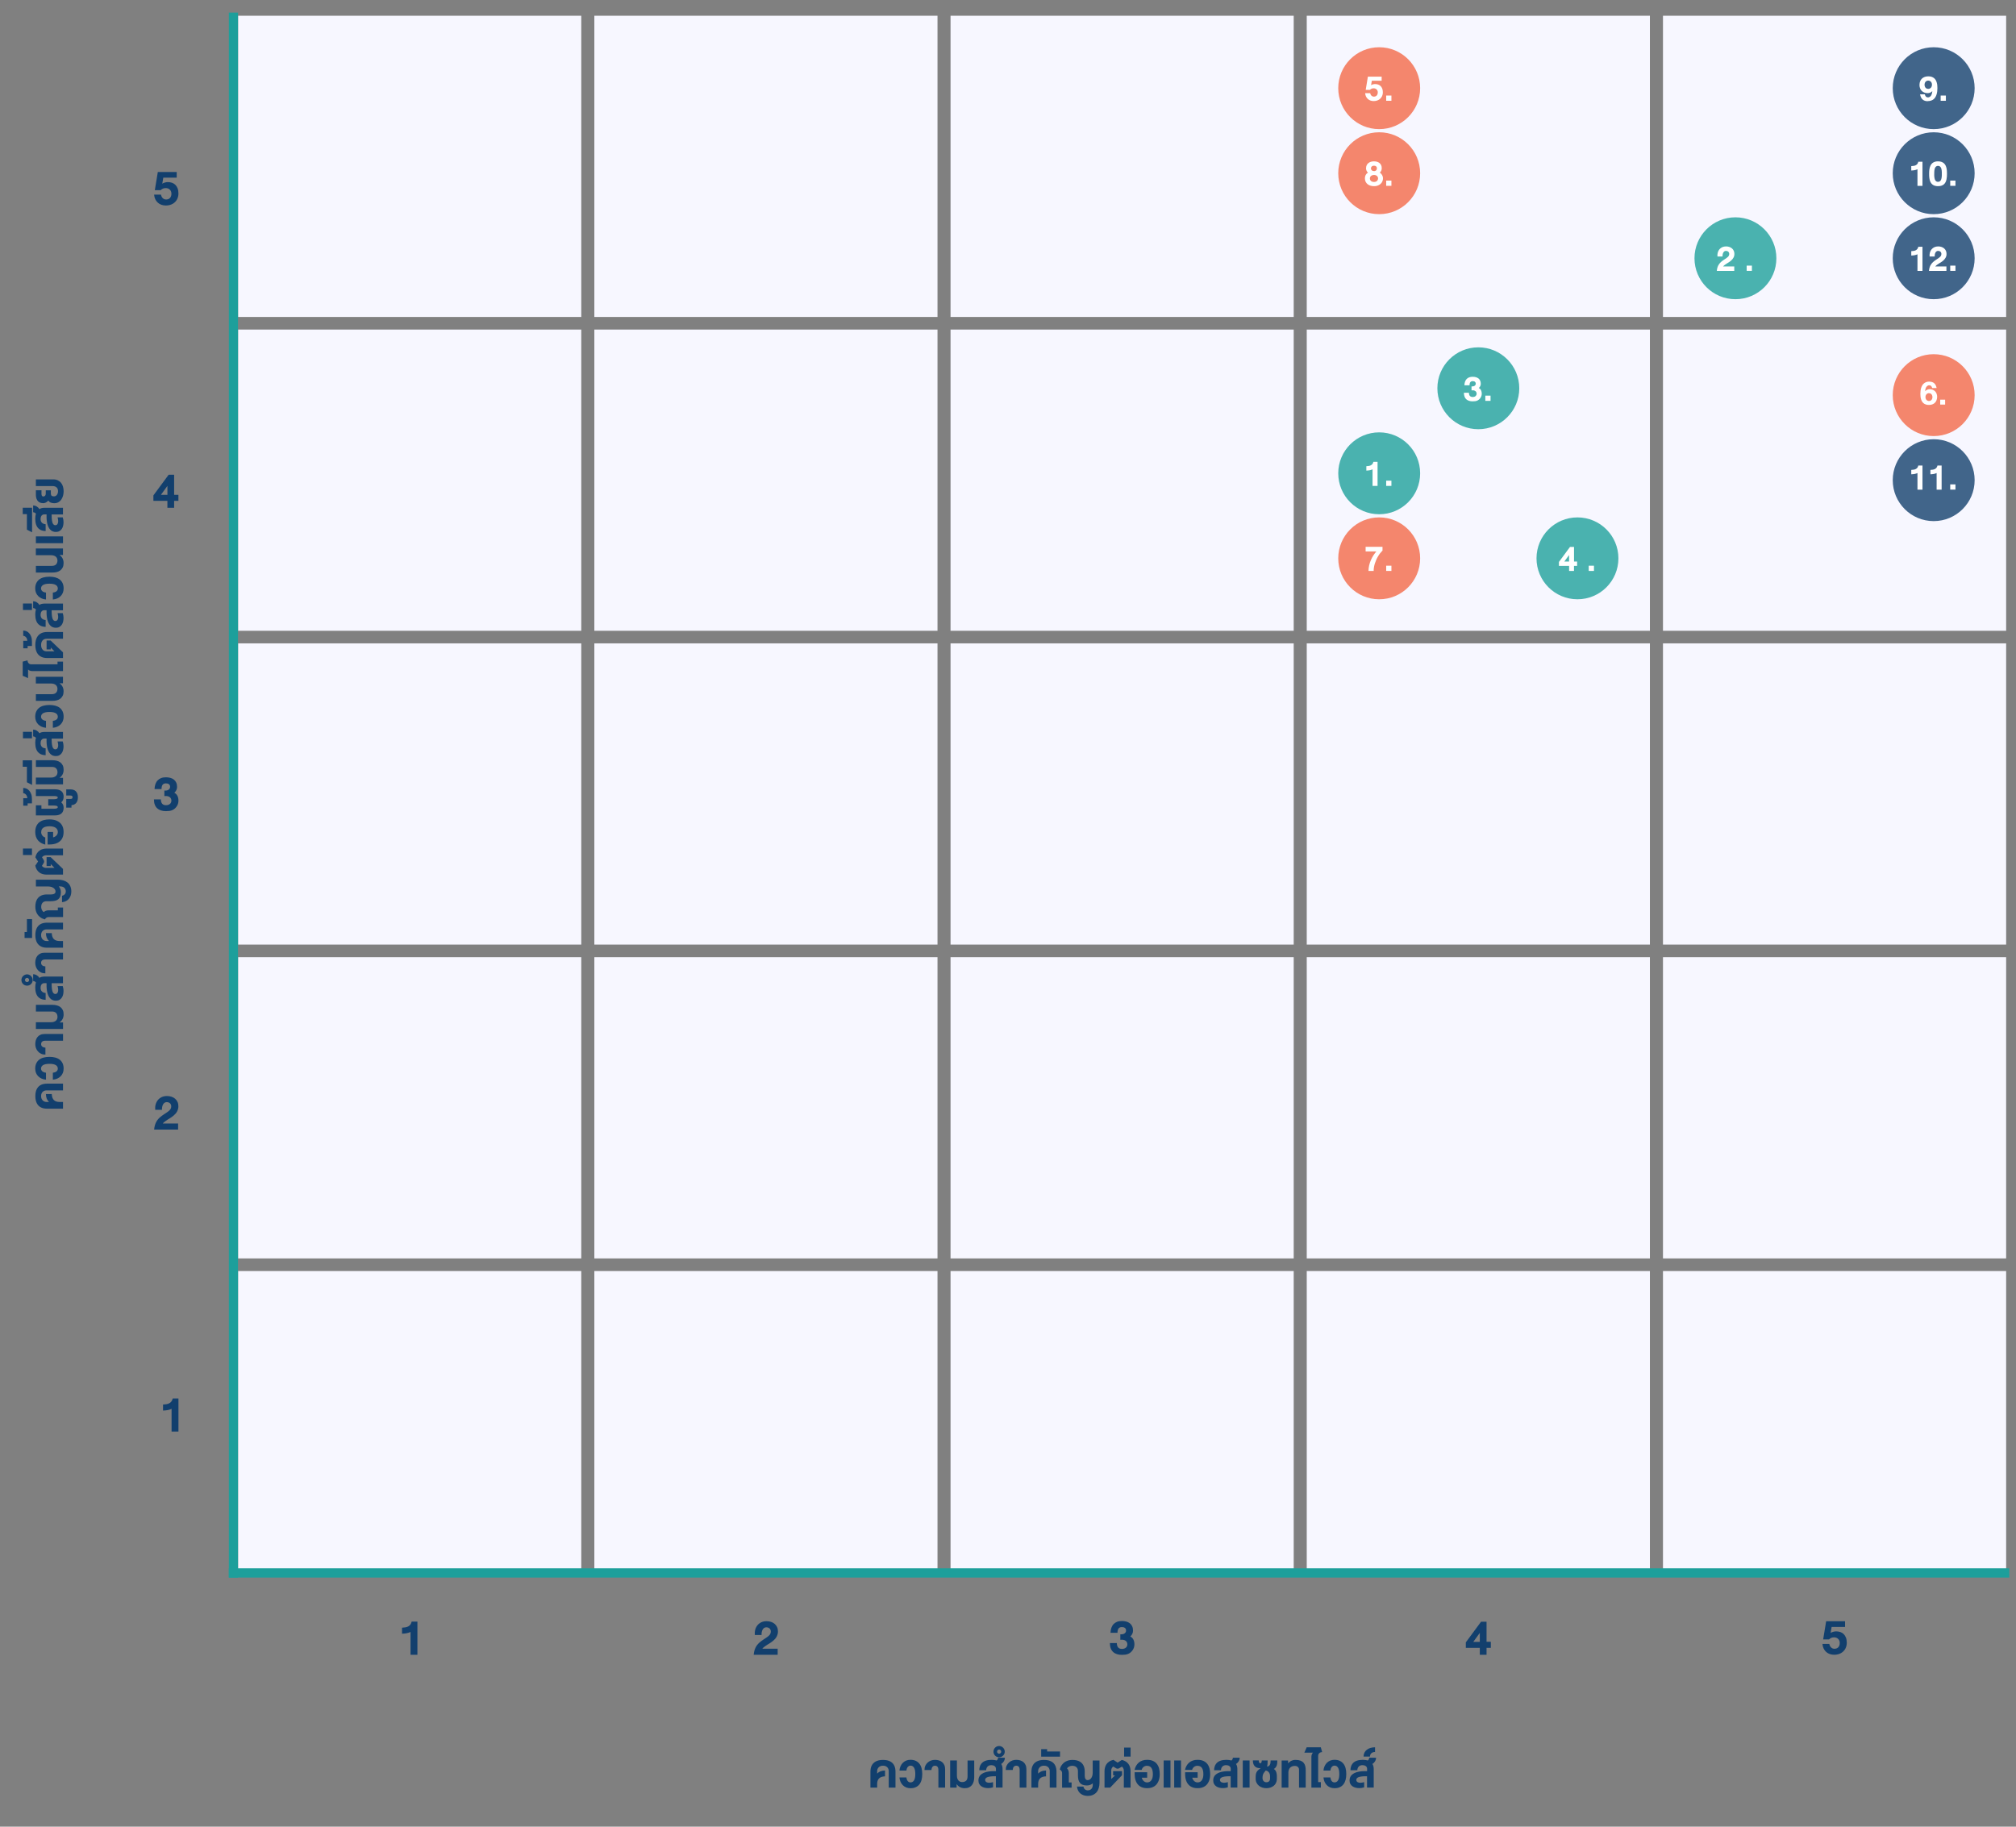 <?xml version="1.0" encoding="UTF-8"?>
<svg id="Layer_1" data-name="Layer 1" xmlns="http://www.w3.org/2000/svg" width="640" height="580" viewBox="0 0 640 580">
  <rect x="0" y="0" width="640" height="580" fill="#808080" stroke="none"/>
  <g isolation="isolate">
    <path d="M278.45,567.58h-2.12v-5.08c0-.31.03-.62.08-.93.05-.31.14-.6.27-.87.12-.28.29-.53.49-.76.2-.23.45-.43.75-.6.3-.17.64-.3,1.04-.4.4-.1.85-.14,1.37-.14s.96.05,1.36.14.74.23,1.03.4.54.37.74.6.36.49.48.76c.12.28.21.57.26.87.05.31.08.62.08.93v5.08h-2.14v-5.25c0-.2-.03-.4-.1-.6s-.17-.39-.32-.55c-.14-.16-.33-.29-.56-.4-.23-.1-.51-.15-.83-.15s-.6.05-.84.15c-.24.1-.43.24-.58.4-.15.16-.26.35-.34.55s-.11.4-.11.6v.8c.16-.16.32-.3.5-.42.18-.12.37-.22.57-.3.2-.08.42-.14.66-.18s.5-.06.77-.07v1.85c-.45.02-.83.08-1.15.2-.32.12-.57.28-.77.49-.2.21-.35.46-.44.75-.09.29-.14.62-.14.98v1.15Z" fill="#123f6d"/>
    <path d="M290.57,563.27c0-.45-.03-.85-.1-1.18s-.17-.61-.3-.83c-.13-.22-.29-.38-.48-.49-.19-.11-.4-.16-.64-.16-.16,0-.32.03-.46.1-.14.07-.27.17-.39.29-.11.13-.21.29-.29.49-.08.2-.13.43-.16.69h-2.21c.04-.5.15-.96.34-1.38s.43-.78.73-1.08c.3-.3.66-.54,1.07-.71s.87-.25,1.37-.25c.64,0,1.19.11,1.66.33.47.22.86.52,1.17.92s.54.87.68,1.42.22,1.17.22,1.85-.08,1.29-.22,1.85-.38,1.03-.68,1.42c-.31.39-.7.7-1.17.91s-1.02.32-1.66.32c-.5,0-.95-.08-1.37-.25s-.77-.4-1.07-.71-.55-.66-.73-1.08c-.18-.42-.3-.88-.34-1.38h2.21c.03.27.08.5.16.7.08.2.17.36.29.49.12.13.24.23.39.29s.3.09.46.09c.24,0,.45-.05.64-.16.19-.1.35-.26.48-.48.13-.21.23-.49.3-.82.07-.33.1-.73.1-1.19Z" fill="#123f6d"/>
    <path d="M293.49,561.99c0-.52.09-.98.28-1.38.19-.4.44-.73.75-1s.66-.48,1.06-.62c.4-.14.81-.21,1.23-.21.46,0,.88.06,1.27.18.39.12.74.3,1.03.55.29.24.52.55.68.93.17.37.25.82.25,1.33v5.82h-2.14v-5.54c0-.5-.09-.85-.28-1.08-.19-.22-.46-.33-.81-.33-.32,0-.58.11-.77.34s-.31.57-.34,1.02h-2.21Z" fill="#123f6d"/>
    <path d="M301.64,567.58v-8.61h2.14v4.79c0,.38.05.71.15.97.1.26.23.47.38.64.16.16.34.28.53.35.2.07.4.11.6.11.3,0,.57-.04.78-.13.22-.09.4-.21.54-.36.14-.15.24-.34.3-.56.07-.22.1-.46.1-.72v-5.08h2.12v5.27c0,.48-.06.94-.17,1.37-.11.43-.29.8-.53,1.12s-.55.57-.94.76-.85.28-1.39.28-1.01-.11-1.44-.32-.8-.54-1.12-.98v1.11h-2.06Z" fill="#123f6d"/>
    <path d="M316.19,563.98c-.07,0-.14,0-.22,0-.07,0-.15,0-.22,0-.25,0-.5,0-.74.02-.24.01-.48.04-.7.07-.22.03-.43.08-.62.13-.19.05-.35.12-.49.21-.14.09-.25.19-.33.31-.08.12-.12.26-.12.42,0,.18.04.33.12.44.08.12.18.21.3.28.12.07.26.12.42.15.15.03.31.04.46.04s.33-.02.53-.05.43-.08.67-.14v1.64c-.29.08-.55.14-.8.19-.25.04-.49.06-.73.06-.42,0-.82-.05-1.19-.14s-.71-.24-.99-.44c-.29-.2-.51-.45-.68-.76-.17-.31-.25-.68-.25-1.11,0-.38.06-.72.19-1.02.13-.3.31-.55.55-.77.23-.22.51-.41.84-.56s.68-.27,1.06-.36.79-.15,1.22-.19.87-.05,1.32-.04c.07,0,.13,0,.19,0,.06,0,.13,0,.19,0v-.73c0-.22-.04-.41-.14-.56-.09-.15-.21-.27-.35-.36s-.3-.15-.47-.19c-.17-.04-.34-.06-.5-.06-.22,0-.42.03-.62.09s-.36.16-.51.29c-.15.13-.27.3-.36.5s-.14.45-.16.73h-2.18c.01-.42.07-.8.17-1.13s.24-.61.42-.86c.18-.24.38-.45.62-.62.24-.17.5-.3.79-.4.29-.1.59-.18.92-.22.33-.04.66-.07,1.01-.07.26,0,.53.02.79.05s.52.09.77.17c.08-.05.15-.11.21-.18.06-.07.11-.15.15-.23.04-.08.07-.17.09-.25s.03-.16.03-.23h2.16c0,.19-.03.38-.08.57-.05.19-.13.37-.23.55-.1.17-.22.33-.36.48-.14.15-.31.27-.49.36.13.21.24.45.31.71s.11.57.11.91v5.89h-2.12v-3.6Z" fill="#123f6d"/>
    <path d="M315.39,556.18c0-.25.05-.49.14-.71.09-.22.22-.41.38-.57.16-.16.35-.29.57-.38.22-.09.45-.14.69-.14s.47.05.69.14c.22.09.41.22.57.38s.29.35.39.57c.1.22.15.45.15.71s-.05.48-.15.69c-.1.22-.23.41-.39.57-.16.16-.36.29-.57.38-.22.09-.45.14-.69.14s-.48-.05-.69-.14c-.22-.09-.41-.22-.57-.38-.16-.16-.29-.35-.38-.57-.09-.22-.14-.45-.14-.69ZM316.52,556.18c0,.08.02.16.05.24.04.08.08.15.15.21s.13.11.21.15c.08.04.16.05.24.05.09,0,.17-.02.26-.05.08-.04.15-.08.22-.15s.11-.13.15-.21c.04-.08.05-.16.05-.24,0-.09-.02-.17-.05-.26-.04-.08-.08-.15-.15-.22s-.13-.11-.22-.15c-.08-.04-.17-.05-.26-.05-.08,0-.16.02-.24.05-.08.04-.15.08-.21.15s-.11.13-.15.22c-.04.08-.05.17-.05.26ZM321.5,561.99c.03-.46.14-.8.34-1.02s.45-.34.77-.34c.36,0,.63.11.81.33.19.22.28.58.28,1.08v5.54h2.14v-5.82c0-.51-.08-.95-.25-1.33-.17-.37-.39-.68-.68-.93-.29-.24-.63-.43-1.03-.55-.39-.12-.82-.18-1.27-.18-.42,0-.83.07-1.23.21-.4.14-.75.35-1.06.62s-.56.61-.75,1c-.19.4-.28.86-.28,1.38h2.21Z" fill="#123f6d"/>
    <path d="M329.56,567.58h-2.12v-5.08c0-.31.03-.62.08-.93.05-.31.14-.6.27-.87.12-.28.29-.53.49-.76.2-.23.45-.43.75-.6s.64-.3,1.04-.4.85-.14,1.37-.14.96.05,1.36.14c.4.1.74.23,1.03.4.29.17.54.37.74.6.2.23.36.49.48.76.12.28.21.57.26.87.05.31.08.62.08.93v5.08h-2.14v-5.25c0-.2-.03-.4-.1-.6-.07-.2-.17-.39-.32-.55-.14-.16-.33-.29-.56-.4-.23-.1-.51-.15-.83-.15s-.61.05-.84.15c-.24.1-.43.24-.58.4-.15.16-.26.35-.34.55-.07.2-.11.4-.11.6v.8c.16-.16.32-.3.5-.42.18-.12.37-.22.57-.3.2-.08.42-.14.66-.18.24-.04.5-.06.77-.07v1.85c-.45.02-.83.08-1.15.2s-.57.28-.77.49c-.2.21-.35.46-.44.75-.09.29-.14.62-.14.98v1.15Z" fill="#123f6d"/>
    <path d="M330.53,557.75v-2.37h1.89v.74h4.1v1.64h-5.99Z" fill="#123f6d"/>
    <path d="M346.93,566.22c-.24.21-.52.38-.83.5-.31.12-.65.19-1.02.19-.55,0-1-.07-1.37-.21s-.66-.35-.89-.63c-.22-.28-.38-.62-.48-1.03-.09-.41-.14-.87-.14-1.4v-1.32c0-.2-.03-.4-.09-.59-.06-.2-.15-.37-.29-.53-.13-.16-.31-.28-.53-.38-.22-.1-.49-.15-.82-.16-.23,0-.44.02-.63.07-.19.05-.35.11-.5.19-.15.08-.27.17-.37.27s-.17.2-.23.29c.18.17.32.39.42.65.1.26.15.55.15.87v2.94h.88v1.66h-3.02v-4.62c0-.1-.01-.19-.03-.29-.02-.1-.06-.2-.12-.3-.05-.1-.13-.2-.23-.29s-.22-.19-.36-.27c.06-.25.14-.49.25-.74s.24-.48.41-.7.35-.43.57-.63c.22-.19.46-.36.74-.5s.59-.25.93-.34c.34-.08.72-.12,1.14-.12.49,0,.93.05,1.32.14.38.09.72.23,1.01.39.29.17.53.37.73.59.2.23.36.48.48.75s.21.56.27.87c.05.3.08.61.08.93v1.32c0,.45.08.81.24,1.05.16.25.38.37.67.37.26,0,.48-.06.68-.19.2-.13.37-.3.51-.51.14-.21.24-.46.32-.74.07-.28.11-.57.11-.86v-3.93h2.16v7.03c0,.58-.07,1.13-.22,1.64s-.37.96-.67,1.34c-.3.38-.69.68-1.17.9-.48.22-1.04.33-1.7.33-.42,0-.82-.06-1.21-.18-.38-.12-.73-.3-1.04-.54-.31-.24-.56-.55-.76-.92-.2-.37-.33-.81-.38-1.31h2.06c.02.19.08.37.17.51.09.15.2.27.32.38.12.1.26.18.4.23.14.05.28.08.41.08.31,0,.58-.05.79-.16s.38-.24.51-.41c.13-.17.22-.35.27-.55s.08-.41.08-.61v-.52Z" fill="#123f6d"/>
    <path d="M352.78,562.18v2.69l1.2-1.18h-.61v-1.32h2.83v1.28l-3.76,3.93h-1.8v-5.23c0-.39.05-.78.15-1.16.1-.38.26-.73.48-1.05.22-.32.52-.6.88-.84s.8-.41,1.33-.52l1.32.88,1.34-.86c.51.12.94.29,1.29.53.35.24.64.51.86.83.22.32.38.66.47,1.04s.15.76.15,1.15v5.23h-2.14v-5.4c0-.23-.05-.46-.15-.68-.1-.22-.25-.41-.46-.58l-.9.54c-.14.08-.28.12-.44.13-.16.01-.32-.03-.49-.13l-.93-.57c-.22.17-.38.37-.48.59-.1.23-.15.46-.15.69Z" fill="#123f6d"/>
    <path d="M356.86,554.88h2.06v2.86h-2.06v-2.86Z" fill="#123f6d"/>
    <path d="M364.16,560.65c-.21,0-.41.03-.59.09-.19.06-.35.15-.5.26-.15.11-.28.25-.39.41-.11.16-.19.34-.24.54h-2.27c.12-.47.29-.9.5-1.29.22-.39.5-.73.83-1.01.33-.28.72-.5,1.16-.65.44-.16.94-.23,1.5-.23.73,0,1.36.12,1.87.35.51.23.93.55,1.24.96.32.41.55.89.69,1.44.14.55.21,1.15.21,1.79,0,.4-.03.79-.1,1.16-.06.38-.16.73-.3,1.06-.14.33-.31.63-.52.91-.21.28-.47.51-.76.71s-.64.35-1.02.46c-.38.11-.82.16-1.29.16s-.92-.05-1.31-.16c-.39-.11-.73-.26-1.02-.46-.29-.2-.54-.43-.75-.71s-.38-.58-.51-.91c-.13-.33-.23-.69-.29-1.06-.06-.38-.09-.77-.09-1.17v-.6h3.97v1.74h-1.72c.06.22.14.42.25.61.11.18.23.34.38.47.15.13.31.23.49.31.18.07.38.11.6.11.28,0,.54-.06.76-.18.22-.12.41-.29.57-.51s.27-.5.36-.82c.08-.32.12-.7.12-1.11,0-.86-.15-1.51-.45-1.97-.3-.45-.76-.68-1.38-.68Z" fill="#123f6d"/>
    <path d="M369.42,567.58v-8.61h2.16v8.61h-2.16ZM372.76,567.58v-8.61h2.16v8.61h-2.16Z" fill="#123f6d"/>
    <path d="M380.17,560.65c-.21,0-.41.03-.59.09-.19.06-.35.15-.5.26-.15.11-.28.25-.39.41-.11.16-.19.34-.24.54h-2.27c.12-.47.28-.9.5-1.29s.5-.73.83-1.01c.33-.28.72-.5,1.16-.65.44-.16.94-.23,1.5-.23.74,0,1.36.12,1.87.35s.92.55,1.24.96c.32.41.55.89.69,1.44.14.55.21,1.15.21,1.79,0,.4-.03.79-.09,1.16s-.16.73-.3,1.06c-.14.33-.31.63-.52.91-.21.28-.47.51-.76.71-.3.2-.64.35-1.02.46s-.82.16-1.29.16-.92-.05-1.31-.16c-.39-.11-.73-.26-1.02-.46-.29-.2-.54-.43-.75-.71-.21-.28-.38-.58-.51-.91-.13-.33-.23-.69-.29-1.06-.06-.38-.09-.77-.09-1.17v-.6h3.97v1.74h-1.72c.06.22.14.42.25.61.11.18.23.34.38.47.15.13.31.23.5.31.18.07.38.11.6.11.28,0,.54-.06.76-.18s.41-.29.57-.51c.16-.22.27-.5.36-.82.08-.32.12-.7.12-1.11,0-.86-.15-1.51-.45-1.97-.3-.45-.76-.68-1.38-.68Z" fill="#123f6d"/>
    <path d="M390.73,563.98c-.07,0-.14,0-.22,0-.07,0-.15,0-.22,0-.25,0-.5,0-.74.02-.24.01-.48.04-.7.07-.22.03-.43.08-.62.13-.19.05-.35.12-.49.21-.14.09-.25.19-.33.31-.08.12-.12.26-.12.42,0,.18.04.33.12.44.08.12.18.21.3.28.12.07.26.12.42.15.15.03.31.04.46.04s.33-.02.53-.05.43-.08.67-.14v1.64c-.29.08-.55.14-.8.19-.25.04-.49.06-.73.06-.42,0-.82-.05-1.19-.14s-.71-.24-.99-.44c-.29-.2-.51-.45-.68-.76-.17-.31-.25-.68-.25-1.11,0-.38.06-.72.19-1.02.13-.3.31-.55.55-.77.23-.22.51-.41.84-.56s.68-.27,1.06-.36.79-.15,1.22-.19.87-.05,1.32-.04c.07,0,.13,0,.19,0,.06,0,.13,0,.19,0v-.73c0-.22-.04-.41-.14-.56-.09-.15-.21-.27-.35-.36s-.3-.15-.47-.19c-.17-.04-.34-.06-.5-.06-.22,0-.42.03-.62.09s-.36.16-.51.29c-.15.13-.27.3-.36.5s-.14.45-.16.73h-2.18c.01-.42.07-.8.17-1.13s.24-.61.42-.86c.18-.24.38-.45.62-.62.24-.17.5-.3.79-.4.29-.1.59-.18.92-.22.33-.04.66-.07,1.01-.07.26,0,.53.02.79.05s.52.09.77.17c.08-.05.15-.11.21-.18.06-.07.11-.15.15-.23.04-.08.07-.17.09-.25s.03-.16.03-.23h2.16c0,.19-.03.38-.08.57-.05.19-.13.37-.23.55-.1.17-.22.33-.36.48-.14.15-.31.27-.49.36.13.21.24.45.31.71s.11.57.11.91v5.89h-2.12v-3.6Z" fill="#123f6d"/>
    <path d="M394.53,567.58v-8.61h2.16v8.61h-2.16Z" fill="#123f6d"/>
    <path d="M402.43,558.97c0,.42-.01.79-.04,1.11s-.07.61-.13.86c.2-.04.37-.11.51-.2s.26-.22.35-.38.15-.35.2-.58c.04-.23.06-.5.06-.82h2.12c0,.33-.01.62-.04.89-.03.27-.08.51-.16.73-.08.22-.19.42-.33.6-.15.18-.34.35-.58.5.21.12.39.28.51.47.13.19.23.39.29.6.07.21.11.42.13.62.02.21.03.38.03.53v.86c0,.34-.04.66-.13.94-.09.28-.21.54-.36.76-.15.22-.33.42-.55.58-.21.16-.44.3-.69.41-.25.11-.51.19-.78.24-.28.05-.55.08-.84.08-.43,0-.85-.06-1.25-.19-.41-.13-.77-.32-1.08-.57-.32-.25-.57-.57-.76-.94s-.29-.81-.29-1.3c0-.35,0-.66.02-.93.01-.28.05-.53.12-.77.07-.24.18-.46.32-.66.15-.21.36-.41.63-.62.06-.05.13-.09.19-.14.05-.04.11-.09.18-.14.06-.05.13-.1.19-.16-.03.01-.06.02-.1.03-.04,0-.09.02-.13.02-.04,0-.09,0-.12,0-.04,0-.07,0-.08,0-.11,0-.24,0-.38-.03-.15-.02-.3-.06-.45-.12-.16-.06-.31-.15-.46-.26-.15-.11-.29-.26-.41-.44-.12-.18-.22-.4-.29-.66-.08-.26-.11-.57-.11-.94h1.87c0,.12,0,.23.03.34.02.11.04.2.08.29s.08.15.14.2c.06.05.13.08.21.08s.16-.02.22-.07c.06-.05.11-.11.15-.19.04-.08.07-.18.09-.29s.03-.23.03-.35h1.89ZM403.19,563.93c0-.23-.03-.45-.1-.65-.07-.21-.16-.39-.29-.55-.12-.16-.27-.29-.45-.39-.17-.1-.37-.16-.57-.17-.06.11-.13.21-.21.3s-.16.2-.25.31c-.11.12-.19.25-.26.39-.07.14-.12.29-.16.45-.04.15-.07.31-.08.47-.02.16-.02.31-.02.46,0,.21.03.41.1.57.06.17.15.31.26.42s.24.2.39.26c.15.06.3.09.47.09s.32-.02.46-.07c.14-.04.27-.12.37-.21.11-.1.19-.22.25-.38s.09-.35.09-.57v-.72Z" fill="#123f6d"/>
    <path d="M408.92,558.97v.9c.16-.17.33-.33.5-.46s.34-.25.53-.34c.19-.09.39-.16.61-.21.22-.05.46-.07.72-.07.62,0,1.14.08,1.56.24.41.16.75.38.99.67.25.29.43.63.53,1.04.1.4.15.84.15,1.33v5.52h-2.12v-5.67c0-.19-.03-.35-.09-.5-.06-.15-.15-.28-.26-.38-.11-.11-.25-.19-.42-.25-.16-.06-.35-.09-.55-.09-.35,0-.65.05-.91.16-.26.1-.47.25-.64.44-.17.19-.3.41-.38.66-.09.26-.13.54-.13.84v4.79h-2.14v-8.61h2.06Z" fill="#123f6d"/>
    <path d="M414.08,556.49l.74-1.7h4.49l.42,1.53c-.19,0-.36.03-.52.09-.16.06-.29.14-.4.25-.11.1-.2.23-.26.37-.06.14-.09.29-.09.45v8.36h.86v1.74h-3v-9.87c0-.11.01-.22.04-.34.03-.12.06-.23.1-.34.04-.11.1-.21.16-.31s.13-.17.2-.23h-2.75Z" fill="#123f6d"/>
    <path d="M425.17,563.27c0-.45-.03-.85-.1-1.18s-.17-.61-.3-.83-.29-.38-.48-.49c-.19-.11-.4-.16-.64-.16-.16,0-.32.03-.46.1-.14.07-.27.17-.39.29-.12.13-.21.29-.29.49-.08.2-.13.43-.16.69h-2.2c.04-.5.15-.96.34-1.38s.43-.78.73-1.08c.3-.3.66-.54,1.07-.71.41-.17.87-.25,1.37-.25.64,0,1.19.11,1.66.33.47.22.86.52,1.17.92.31.39.54.87.68,1.42.15.55.22,1.17.22,1.85s-.07,1.29-.22,1.85c-.15.55-.38,1.03-.68,1.42-.31.39-.7.7-1.17.91s-1.02.32-1.66.32c-.5,0-.95-.08-1.37-.25-.41-.17-.77-.4-1.07-.71s-.55-.66-.73-1.08c-.18-.42-.3-.88-.34-1.38h2.2c.03.27.08.5.16.7.08.2.17.36.29.49.11.13.24.23.39.29s.3.09.46.09c.24,0,.45-.05.64-.16.19-.1.35-.26.48-.48s.23-.49.3-.82c.07-.33.1-.73.1-1.19Z" fill="#123f6d"/>
    <path d="M434.01,563.98c-.07,0-.14,0-.22,0-.07,0-.15,0-.22,0-.25,0-.5,0-.74.02-.24.01-.48.04-.7.07-.22.03-.43.08-.62.13s-.35.12-.49.21c-.14.09-.25.19-.33.31-.08.12-.12.26-.12.42,0,.18.04.33.12.44.08.12.18.21.3.28.12.07.26.12.42.15s.31.04.46.04.33-.02.53-.05.43-.08.67-.14v1.64c-.29.08-.55.14-.8.19-.25.04-.49.06-.73.06-.42,0-.82-.05-1.19-.14s-.71-.24-.99-.44c-.29-.2-.51-.45-.68-.76s-.25-.68-.25-1.11c0-.38.07-.72.2-1.02.13-.3.31-.55.55-.77s.51-.41.84-.56.68-.27,1.06-.36c.38-.09.79-.15,1.22-.19s.87-.05,1.32-.04c.07,0,.13,0,.19,0s.13,0,.19,0v-.73c0-.22-.04-.41-.14-.56-.09-.15-.21-.27-.35-.36s-.3-.15-.47-.19c-.17-.04-.34-.06-.5-.06-.22,0-.42.03-.62.09s-.36.16-.51.29c-.15.13-.27.3-.36.5-.09.2-.14.45-.16.73h-2.18c.01-.42.07-.8.17-1.13.1-.33.24-.61.42-.86.18-.24.38-.45.62-.62.24-.17.5-.3.79-.4.29-.1.59-.18.92-.22.33-.04.66-.07,1.01-.07.26,0,.53.02.79.05.26.03.52.09.77.17.08-.05.15-.11.21-.18.06-.07.11-.15.15-.23.04-.08.07-.17.09-.25s.03-.16.03-.23h2.16c0,.19-.03.38-.08.57-.05.19-.13.37-.23.55-.1.17-.22.33-.36.48-.14.15-.31.27-.49.36.13.21.24.45.31.71s.11.57.11.91v5.89h-2.12v-3.6Z" fill="#123f6d"/>
    <path d="M436.51,556.28c-.26,0-.48.04-.68.11-.2.07-.36.17-.5.3-.13.13-.24.28-.31.46-.07.18-.1.37-.1.59h-2.04c0-.47.09-.88.27-1.25.18-.36.43-.67.76-.92s.71-.45,1.15-.58c.45-.13.93-.2,1.46-.21v1.51Z" fill="#123f6d"/>
  </g>
  <g id="Group_35940" data-name="Group 35940">
    <path id="Path_8992" data-name="Path 8992" d="M75.59,403.56h108.94v95.64h-108.94v-95.64Z" fill="#f7f7ff"/>
    <path id="Path_8993" data-name="Path 8993" d="M75.59,303.92h108.94v95.64h-108.94v-95.64Z" fill="#f7f7ff"/>
    <path id="Path_8993-2" data-name="Path 8993-2" d="M75.59,204.28h108.94v95.64h-108.94v-95.64Z" fill="#f7f7ff"/>
    <path id="Path_8993-3" data-name="Path 8993-3" d="M75.59,104.64h108.94v95.64h-108.94v-95.64Z" fill="#f7f7ff"/>
    <path id="Path_9004" data-name="Path 9004" d="M75.59,5h108.94v95.64h-108.94V5Z" fill="#f7f7ff"/>
    <path id="Path_8992-2" data-name="Path 8992-2" d="M188.68,403.56h108.94v95.64h-108.94v-95.64Z" fill="#f7f7ff"/>
    <path id="Path_8993-4" data-name="Path 8993-4" d="M188.68,303.92h108.94v95.64h-108.94v-95.64Z" fill="#f7f7ff"/>
    <path id="Path_8993-5" data-name="Path 8993-5" d="M188.68,204.28h108.94v95.64h-108.94v-95.64Z" fill="#f7f7ff"/>
    <path id="Path_8993-6" data-name="Path 8993-6" d="M188.68,104.64h108.94v95.64h-108.94v-95.64Z" fill="#f7f7ff"/>
    <path id="Path_9004-2" data-name="Path 9004-2" d="M188.68,5h108.94v95.64h-108.94V5Z" fill="#f7f7ff"/>
    <path id="Path_8992-3" data-name="Path 8992-3" d="M414.84,403.56h108.94v95.64h-108.94v-95.64Z" fill="#f7f7ff"/>
    <path id="Path_8993-7" data-name="Path 8993-7" d="M414.84,303.92h108.94v95.64h-108.94v-95.64Z" fill="#f7f7ff"/>
    <path id="Path_8993-8" data-name="Path 8993-8" d="M414.84,204.28h108.94v95.64h-108.94v-95.64Z" fill="#f7f7ff"/>
    <path id="Path_8993-9" data-name="Path 8993-9" d="M414.84,104.64h108.94v95.64h-108.94v-95.64Z" fill="#f7f7ff"/>
    <path id="Path_9004-3" data-name="Path 9004-3" d="M414.84,5h108.94v95.64h-108.94V5Z" fill="#f7f7ff"/>
    <path id="Path_8992-4" data-name="Path 8992-4" d="M301.76,403.56h108.94v95.64h-108.94v-95.64Z" fill="#f7f7ff"/>
    <path id="Path_8993-10" data-name="Path 8993-10" d="M301.76,303.92h108.94v95.64h-108.94v-95.64Z" fill="#f7f7ff"/>
    <path id="Path_8993-11" data-name="Path 8993-11" d="M301.76,204.28h108.94v95.64h-108.94v-95.64Z" fill="#f7f7ff"/>
    <path id="Path_8993-12" data-name="Path 8993-12" d="M301.76,104.64h108.94v95.64h-108.94v-95.64Z" fill="#f7f7ff"/>
    <path id="Path_9004-4" data-name="Path 9004-4" d="M301.76,5h108.94v95.64h-108.94V5Z" fill="#f7f7ff"/>
    <path id="Path_8992-5" data-name="Path 8992-5" d="M527.93,403.56h108.94v95.64h-108.94v-95.64Z" fill="#f7f7ff"/>
    <path id="Path_8993-13" data-name="Path 8993-13" d="M527.93,303.92h108.94v95.64h-108.94v-95.64Z" fill="#f7f7ff"/>
    <path id="Path_8993-14" data-name="Path 8993-14" d="M527.93,204.28h108.94v95.64h-108.94v-95.64Z" fill="#f7f7ff"/>
    <path id="Path_8993-15" data-name="Path 8993-15" d="M527.93,104.64h108.94v95.64h-108.94v-95.64Z" fill="#f7f7ff"/>
    <path id="Path_9004-5" data-name="Path 9004-5" d="M527.93,5h108.94v95.64h-108.94V5Z" fill="#f7f7ff"/>
    <path id="Line_101" data-name="Line 101" d="M636.87,499.9H73.64v-.94h563.23v.94Z" fill="none" stroke="#1d9f9b" stroke-width="2"/>
    <path id="Line_101-2" data-name="Line 101-2" d="M74.55,499.9V5h-.9v494.9h.9Z" fill="none" stroke="#1d9f9b" stroke-width="2"/>
    <g isolation="isolate">
      <path d="M127.62,516.81c.39-.02.75-.06,1.09-.11.34-.06.64-.16.9-.3.26-.14.49-.33.67-.57s.31-.55.4-.94h1.83v10.52h-2.18v-7.24c-.2.09-.41.17-.61.24-.2.06-.41.12-.62.16-.22.04-.45.08-.69.1-.24.02-.5.04-.78.05v-1.91Z" fill="#123f6d"/>
    </g>
    <g isolation="isolate">
      <path d="M51.76,445.96c.39-.02.75-.05,1.09-.11.34-.06.64-.16.9-.3.26-.14.49-.33.67-.57.18-.24.32-.55.4-.94h1.83v10.52h-2.18v-7.24c-.2.09-.41.17-.61.24s-.41.12-.63.16-.45.08-.69.1-.5.04-.78.05v-1.91Z" fill="#123f6d"/>
    </g>
    <g isolation="isolate">
      <path d="M239.62,519.13c-.05-.63,0-1.21.15-1.74.15-.54.4-1,.72-1.39.33-.39.74-.7,1.22-.92.49-.22,1.04-.33,1.64-.33.5,0,.97.07,1.41.21.44.14.83.35,1.15.63.33.28.59.62.78,1.03.19.41.28.88.28,1.4,0,.32-.04.62-.12.89s-.18.53-.31.77-.28.46-.46.66c-.17.2-.36.39-.56.56-.2.17-.4.33-.61.48-.21.14-.41.28-.61.41-.22.13-.45.27-.67.41-.23.14-.45.28-.65.43-.21.14-.4.29-.56.43-.17.14-.3.28-.4.42h4.86v1.93h-7.61c.04-.48.12-.91.22-1.29.11-.38.24-.73.39-1.03.15-.31.33-.58.52-.82.19-.24.39-.46.61-.66.21-.2.44-.38.67-.55.23-.17.46-.33.69-.48.41-.26.76-.5,1.05-.7.29-.2.54-.4.73-.59.19-.19.33-.39.42-.59.09-.2.13-.43.13-.69,0-.2-.04-.39-.11-.55s-.18-.3-.31-.42-.28-.2-.45-.26c-.17-.06-.36-.09-.56-.09-.27,0-.5.07-.7.21-.2.14-.36.32-.48.55-.12.23-.21.49-.27.78-.05.29-.07.59-.05.9h-2.18Z" fill="#123f6d"/>
    </g>
    <g isolation="isolate">
      <path d="M49.27,352.38c-.05-.63,0-1.21.15-1.74.15-.54.4-1,.72-1.39.33-.39.74-.7,1.22-.92.49-.22,1.03-.33,1.64-.33.5,0,.97.07,1.41.21.44.14.83.35,1.16.63.33.28.59.62.78,1.03s.28.88.28,1.4c0,.32-.04.62-.12.89-.08.28-.18.53-.31.77-.13.24-.28.46-.46.66s-.36.39-.56.56c-.2.17-.4.33-.61.48-.21.14-.41.28-.61.41-.22.13-.45.27-.67.41-.23.14-.45.28-.65.43-.21.14-.4.29-.56.43-.17.14-.3.28-.4.42h4.86v1.93h-7.61c.04-.48.12-.91.22-1.29.11-.38.24-.73.39-1.03s.33-.58.52-.82c.19-.24.39-.46.61-.66.21-.2.44-.38.67-.55.23-.17.46-.33.69-.48.41-.26.76-.5,1.05-.7.29-.2.54-.4.73-.59s.33-.39.42-.59.13-.43.13-.69c0-.2-.04-.39-.11-.55s-.18-.3-.31-.42-.28-.2-.45-.26c-.17-.06-.36-.09-.56-.09-.27,0-.5.07-.7.21-.2.14-.36.32-.48.55-.12.23-.21.49-.27.78-.05.29-.07.59-.05.9h-2.18Z" fill="#123f6d"/>
    </g>
    <g isolation="isolate">
      <path d="M355.65,518.91h.38c.19,0,.38-.03.55-.08.17-.05.33-.13.46-.23.13-.1.24-.22.32-.37.08-.15.12-.32.12-.51s-.03-.36-.1-.5c-.07-.14-.16-.25-.28-.34-.12-.09-.26-.16-.42-.2-.16-.04-.34-.06-.54-.06-.25,0-.46.04-.63.12-.17.08-.32.2-.43.35-.11.15-.19.34-.24.57s-.08.48-.08.77h-2.22c.02-.59.12-1.12.28-1.59.17-.46.4-.86.7-1.17s.67-.56,1.11-.73c.44-.17.95-.25,1.52-.25.5,0,.97.06,1.41.18.43.12.81.3,1.12.55.32.25.57.57.74.95.18.38.27.84.27,1.38,0,.37-.08.71-.23,1.02-.15.31-.36.59-.63.83.44.23.77.56.98.99.21.42.32.92.32,1.5,0,.35-.05.67-.14.98s-.23.58-.4.84c-.17.26-.37.48-.59.68-.23.2-.47.36-.74.49-.3.15-.63.24-.99.29-.36.04-.73.07-1.1.07-.58,0-1.1-.07-1.57-.22-.47-.15-.87-.37-1.21-.68s-.59-.69-.77-1.16-.27-1.03-.27-1.68h2.2c.01.62.15,1.08.42,1.39.27.31.67.46,1.2.46.25,0,.49-.03.7-.1.21-.07.39-.16.54-.29.15-.13.27-.28.35-.45.08-.18.13-.38.13-.6,0-.24-.04-.45-.13-.63-.09-.18-.2-.34-.35-.46-.15-.12-.33-.22-.53-.28s-.42-.1-.66-.1c-.1,0-.19,0-.27,0-.08,0-.17,0-.29.02v-1.74Z" fill="#123f6d"/>
    </g>
    <g isolation="isolate">
      <path d="M52.17,251.02h.38c.19,0,.38-.03.55-.08.17-.05.33-.13.46-.23.13-.1.24-.22.32-.37.08-.15.12-.32.12-.51s-.03-.36-.1-.5c-.07-.14-.16-.25-.28-.34-.12-.09-.26-.16-.42-.2-.16-.04-.34-.06-.54-.06-.25,0-.46.04-.63.12-.17.08-.32.2-.43.35-.11.15-.19.34-.24.57s-.08.48-.08.77h-2.22c.02-.59.12-1.12.28-1.59.17-.46.4-.86.7-1.17s.67-.56,1.11-.73c.44-.17.95-.25,1.52-.25.5,0,.97.06,1.41.18.43.12.81.3,1.12.55.32.25.57.57.74.95.18.38.27.84.27,1.38,0,.37-.08.71-.23,1.02-.15.31-.36.59-.63.83.44.23.77.56.98.99.21.42.32.92.32,1.5,0,.35-.05.67-.14.98s-.23.58-.4.84c-.17.26-.37.48-.59.68-.23.2-.47.36-.74.49-.3.15-.63.24-.99.29-.36.04-.73.07-1.1.07-.58,0-1.1-.07-1.57-.22-.47-.15-.87-.37-1.21-.68s-.59-.69-.77-1.16-.27-1.03-.27-1.68h2.2c.01.62.15,1.08.42,1.39.27.31.67.46,1.2.46.25,0,.49-.03.7-.1.21-.07.39-.16.54-.29.15-.13.27-.28.35-.45.08-.18.13-.38.13-.6,0-.24-.04-.45-.13-.63-.09-.18-.2-.34-.35-.46-.15-.12-.33-.22-.53-.28s-.42-.1-.66-.1c-.1,0-.19,0-.27,0-.08,0-.17,0-.29.02v-1.74Z" fill="#123f6d"/>
    </g>
    <g isolation="isolate">
      <path d="M473.28,521.3v1.91h-1.36v2.2h-2.14v-2.2h-4.44v-1.74l4.84-6.56h1.74v6.38h1.36ZM469.78,518.47l-2.07,2.84h2.07v-2.84Z" fill="#123f6d"/>
    </g>
    <g isolation="isolate">
      <path d="M56.64,157.12v1.91h-1.36v2.2h-2.14v-2.2h-4.44v-1.74l4.84-6.56h1.74v6.38h1.36ZM53.15,154.28l-2.07,2.84h2.07v-2.84Z" fill="#123f6d"/>
    </g>
    <g isolation="isolate">
      <path d="M51.84,56.41l-.33,1.94c.09-.09.21-.16.37-.23s.31-.12.48-.17c.17-.04.33-.08.49-.1s.3-.03.42-.03c.48,0,.92.07,1.33.21.41.14.77.36,1.07.66.3.3.54.67.72,1.13.17.46.26,1,.26,1.64,0,.32-.04.63-.11.94s-.19.6-.33.89c-.15.28-.33.54-.56.78-.22.24-.49.44-.78.62-.3.18-.63.31-1.01.41-.37.1-.78.15-1.23.15-.48,0-.93-.08-1.36-.22s-.81-.37-1.14-.66c-.33-.29-.61-.65-.82-1.08s-.34-.93-.39-1.49h2.18c.04.23.11.43.21.62.09.19.21.35.35.49s.3.24.48.32c.18.08.38.11.61.11s.45-.04.65-.11c.2-.07.38-.19.53-.34.15-.15.27-.35.36-.58s.13-.51.13-.83c0-.25-.04-.48-.13-.7s-.21-.4-.37-.56c-.16-.16-.35-.28-.57-.37-.22-.09-.47-.13-.74-.13-.33,0-.62.05-.87.16-.25.11-.5.27-.74.5h-1.85l.95-5.77h6v1.8h-4.25Z" fill="#123f6d"/>
    </g>
    <g isolation="isolate">
      <path d="M581.47,516.57l-.33,1.94c.09-.09.21-.16.37-.23s.31-.12.48-.17c.17-.04.33-.08.49-.1s.3-.03.42-.03c.48,0,.92.07,1.33.21.41.14.77.36,1.07.66.3.3.54.67.72,1.13.17.46.26,1,.26,1.64,0,.32-.04.63-.11.94s-.19.6-.33.89c-.15.28-.33.54-.56.78-.22.24-.49.44-.78.62-.3.18-.63.31-1.01.41-.37.1-.78.15-1.23.15-.48,0-.93-.08-1.36-.22s-.81-.37-1.14-.66c-.33-.29-.61-.65-.82-1.08s-.34-.93-.39-1.49h2.18c.04.23.11.43.21.62.09.19.21.35.35.49s.3.24.48.32c.18.08.38.11.61.11s.45-.04.65-.11c.2-.07.38-.19.53-.34.15-.15.27-.35.36-.58s.13-.51.13-.83c0-.25-.04-.48-.13-.7s-.21-.4-.37-.56c-.16-.16-.35-.28-.57-.37-.22-.09-.47-.13-.74-.13-.33,0-.62.05-.87.16-.25.11-.5.27-.74.5h-1.85l.95-5.77h6v1.8h-4.25Z" fill="#123f6d"/>
    </g>
  </g>
  <g isolation="isolate">
    <path d="M20,349.9v2.12h-5.08c-.31,0-.62-.03-.93-.08-.31-.05-.6-.14-.87-.27-.28-.12-.53-.29-.76-.49s-.43-.45-.6-.75c-.17-.3-.3-.64-.4-1.04-.1-.4-.14-.85-.14-1.37s.05-.96.14-1.36.23-.74.4-1.03.37-.54.6-.74.49-.36.76-.48c.28-.12.57-.21.87-.26.31-.05.62-.08.93-.08h5.08v2.14h-5.25c-.2,0-.4.03-.6.1-.2.07-.39.17-.55.31-.16.14-.29.33-.4.56-.1.23-.15.51-.15.83s.05.6.15.84c.1.24.24.43.4.58.16.15.35.26.55.34.2.07.4.11.6.11h.8c-.16-.16-.3-.32-.42-.5-.12-.18-.22-.37-.3-.57-.08-.2-.14-.42-.18-.66-.04-.24-.06-.5-.07-.77h1.85c.02.45.08.83.2,1.14.12.32.28.57.49.78.21.2.46.35.75.44.29.09.62.14.98.14h1.15Z" fill="#123f6d"/>
    <path d="M15.69,337.78c-.45,0-.85.04-1.18.1s-.61.17-.83.3-.38.29-.49.48c-.11.19-.16.4-.16.64,0,.16.03.32.1.46.07.14.17.27.29.39.13.11.29.21.49.29.2.08.43.13.69.16v2.21c-.5-.04-.96-.15-1.38-.34-.42-.19-.78-.43-1.08-.73-.3-.3-.54-.66-.71-1.07s-.25-.87-.25-1.37c0-.64.11-1.19.33-1.66.22-.47.52-.86.92-1.17s.87-.54,1.42-.68,1.17-.22,1.85-.22,1.29.07,1.85.22,1.03.38,1.42.68c.39.31.7.7.91,1.17.21.47.32,1.02.32,1.66,0,.5-.08.95-.25,1.37s-.4.77-.71,1.07c-.3.3-.66.54-1.08.73-.42.18-.88.3-1.38.34v-2.21c.27-.03.5-.08.7-.16.2-.08.36-.17.49-.29.13-.12.23-.24.29-.39.06-.14.09-.3.09-.46,0-.24-.05-.45-.16-.64s-.26-.35-.48-.48-.49-.23-.82-.3c-.33-.07-.73-.1-1.19-.1Z" fill="#123f6d"/>
    <path d="M14.41,334.85c-.52,0-.98-.09-1.38-.28s-.73-.44-1-.75-.48-.66-.62-1.06c-.14-.4-.21-.81-.21-1.23,0-.45.06-.88.18-1.27.12-.39.3-.74.55-1.03s.55-.52.93-.68c.37-.17.82-.25,1.33-.25h5.82v2.14h-5.54c-.5,0-.85.09-1.08.28-.22.19-.33.46-.33.81,0,.32.11.58.34.77s.57.31,1.02.34v2.21Z" fill="#123f6d"/>
    <path d="M20,326.71h-8.61v-2.14h4.79c.38,0,.71-.05.97-.15.26-.1.47-.22.64-.38.16-.16.28-.34.35-.53.07-.2.11-.4.11-.6,0-.3-.04-.57-.13-.79-.09-.22-.21-.4-.36-.54-.15-.14-.34-.24-.56-.31-.22-.07-.46-.1-.72-.1h-5.08v-2.12h5.27c.48,0,.94.05,1.37.17.43.11.8.29,1.12.53s.57.55.76.94.28.85.28,1.39-.11,1.01-.32,1.44c-.21.43-.54.8-.98,1.12h1.11v2.06Z" fill="#123f6d"/>
    <path d="M16.4,312.16c0,.07,0,.14,0,.22,0,.07,0,.15,0,.22,0,.25,0,.5.02.74.01.24.04.48.07.7.03.22.08.43.13.62.05.19.12.35.21.49.09.14.19.25.31.33.12.08.26.12.42.12.18,0,.33-.04.44-.12.12-.08.21-.18.28-.3.07-.12.12-.26.15-.42s.04-.31.04-.46-.02-.33-.05-.53-.08-.43-.14-.67h1.64c.08.29.14.55.19.8.04.25.06.49.06.73,0,.42-.05.82-.14,1.19s-.24.71-.44.99c-.2.29-.45.51-.76.68-.31.17-.68.25-1.11.25-.38,0-.72-.07-1.02-.2-.3-.13-.55-.31-.77-.55-.22-.23-.41-.51-.56-.84s-.27-.68-.36-1.06-.15-.79-.19-1.22-.05-.87-.04-1.32c0-.06,0-.13,0-.19s0-.13,0-.19h-.73c-.22,0-.41.04-.56.14-.15.09-.27.21-.36.35-.09.14-.15.3-.19.47-.04.17-.06.34-.06.5,0,.22.03.42.09.62s.16.36.29.51c.13.15.3.27.5.36.2.09.45.14.73.16v2.18c-.42-.01-.8-.07-1.13-.17-.33-.1-.61-.24-.86-.42-.24-.18-.45-.38-.62-.62-.17-.24-.3-.5-.4-.79-.1-.29-.18-.59-.22-.92-.04-.32-.07-.66-.07-1.01,0-.26.02-.53.05-.79.03-.26.09-.52.17-.77-.05-.08-.11-.15-.18-.21-.07-.06-.15-.11-.23-.15-.08-.04-.17-.07-.25-.09s-.16-.03-.23-.03v-2.16c.19,0,.38.03.57.08.19.05.37.13.55.23.17.1.33.22.48.36.15.14.27.31.36.49.21-.13.45-.24.71-.31s.57-.11.91-.11h5.89v2.12h-3.6Z" fill="#123f6d"/>
    <path d="M8.6,312.96c-.25,0-.49-.05-.71-.14-.22-.09-.41-.22-.57-.38-.16-.16-.29-.35-.38-.57-.09-.22-.14-.45-.14-.7s.05-.47.14-.69c.09-.22.22-.41.38-.57s.35-.29.57-.39.45-.15.71-.15.48.05.69.15c.22.1.41.23.57.39.16.16.29.36.38.57.09.22.14.45.14.69s-.05.48-.14.7c-.09.22-.22.41-.38.57-.16.16-.35.29-.57.38-.22.09-.45.14-.69.14ZM8.6,311.82c.08,0,.16-.02.24-.05.08-.04.15-.08.21-.15s.11-.13.15-.21c.04-.08.05-.16.05-.24,0-.09-.02-.17-.05-.26-.04-.08-.08-.15-.15-.22s-.13-.11-.21-.15c-.08-.04-.16-.05-.24-.05-.09,0-.17.02-.26.05-.08.04-.15.08-.22.15s-.11.13-.15.22c-.04.08-.05.17-.05.26,0,.08.02.16.05.24.04.08.08.15.15.21s.13.11.22.15c.08.04.17.05.26.05ZM14.41,306.84c-.46-.03-.8-.14-1.02-.34-.23-.2-.34-.45-.34-.77,0-.36.11-.63.33-.81.22-.19.58-.28,1.08-.28h5.54v-2.14h-5.82c-.51,0-.95.08-1.33.25s-.68.39-.93.68-.43.63-.55,1.03c-.12.39-.18.82-.18,1.27,0,.42.07.83.21,1.23.14.4.35.75.62,1.06.27.31.61.56,1,.75s.86.28,1.38.28v-2.21Z" fill="#123f6d"/>
    <path d="M20,298.79v2.12h-5.08c-.31,0-.62-.03-.93-.08-.31-.05-.6-.14-.87-.27-.28-.12-.53-.29-.76-.49-.23-.2-.43-.45-.6-.75-.17-.29-.3-.64-.4-1.04-.1-.4-.14-.85-.14-1.37s.05-.96.14-1.36c.1-.4.23-.74.4-1.03.17-.29.37-.54.6-.74.23-.2.49-.36.76-.48.28-.12.57-.21.87-.26.31-.05.62-.08.93-.08h5.08v2.14h-5.25c-.2,0-.4.03-.6.1s-.39.17-.55.32c-.16.14-.29.33-.4.56-.1.23-.15.51-.15.83s.05.6.15.84c.1.24.24.43.4.58.16.15.35.27.55.34s.4.11.6.11h.8c-.16-.16-.3-.32-.42-.5-.12-.18-.22-.37-.3-.57-.08-.2-.14-.42-.18-.66-.04-.24-.06-.5-.07-.77h1.85c.02.45.08.83.2,1.15.12.32.28.57.49.77.21.2.46.35.75.44.29.09.62.14.98.14h1.15Z" fill="#123f6d"/>
    <path d="M10.17,297.82h-2.37v-1.89h.74v-4.1h1.64v5.99Z" fill="#123f6d"/>
    <path d="M18.64,281.42c.21.24.38.52.5.83.12.31.19.65.19,1.02,0,.55-.07,1-.21,1.37-.14.37-.35.66-.63.89-.28.22-.62.38-1.03.48-.41.09-.87.14-1.4.14h-1.32c-.2,0-.4.03-.59.09-.2.06-.37.15-.53.29-.16.13-.28.31-.38.53-.1.22-.15.49-.16.82,0,.23.02.44.07.63s.11.35.19.5c.08.15.17.27.27.37.1.1.2.17.29.23.17-.18.39-.32.65-.42s.55-.15.87-.15h2.94v-.88h1.66v3.02h-4.62c-.1,0-.19.01-.29.03-.1.02-.2.06-.3.12-.1.05-.2.13-.29.23s-.19.22-.27.36c-.25-.06-.49-.14-.74-.25-.24-.11-.48-.24-.7-.41s-.43-.35-.63-.57c-.19-.22-.36-.46-.5-.74s-.25-.59-.34-.93c-.08-.34-.12-.72-.12-1.14,0-.49.05-.93.14-1.31.09-.38.23-.72.39-1.01.17-.29.37-.53.59-.73.23-.2.48-.36.75-.48s.56-.21.87-.27c.3-.05.61-.08.93-.08h1.32c.45,0,.81-.08,1.05-.24.25-.16.37-.38.37-.67,0-.26-.06-.48-.19-.68-.13-.2-.3-.37-.51-.51-.21-.14-.46-.24-.74-.32-.28-.07-.57-.11-.86-.11h-3.93v-2.16h7.03c.58,0,1.13.07,1.64.22s.96.37,1.34.67.68.69.9,1.17c.22.48.33,1.04.33,1.7,0,.42-.06.82-.18,1.21-.12.38-.3.73-.54,1.04-.24.31-.55.56-.92.76-.37.2-.81.33-1.31.38v-2.06c.19-.02.37-.08.51-.17.15-.09.27-.2.38-.32.1-.12.18-.26.23-.4.05-.14.08-.28.08-.41,0-.31-.05-.58-.16-.79s-.24-.38-.41-.51c-.17-.13-.35-.22-.55-.27s-.41-.08-.61-.08h-.52Z" fill="#123f6d"/>
    <path d="M14.6,275.56h2.69l-1.18-1.2v.61h-1.32v-2.83h1.28l3.93,3.76v1.8h-5.23c-.39,0-.78-.05-1.16-.15-.38-.1-.73-.26-1.05-.48-.32-.22-.6-.52-.84-.88-.24-.36-.41-.8-.52-1.33l.88-1.32-.86-1.34c.12-.51.29-.94.53-1.29.24-.35.51-.64.83-.86.32-.22.66-.38,1.04-.47.38-.1.76-.15,1.15-.15h5.23v2.14h-5.4c-.23,0-.46.05-.68.15-.22.1-.41.25-.58.46l.54.9c.08.14.12.28.13.44.01.16-.03.32-.13.48l-.57.93c.17.22.37.38.59.48s.46.15.69.15Z" fill="#123f6d"/>
    <path d="M7.29,271.48v-2.06h2.86v2.06h-2.86Z" fill="#123f6d"/>
    <path d="M13.07,264.18c0,.21.03.41.09.59.06.19.15.35.26.5.11.15.25.28.41.39.16.11.34.19.54.24v2.27c-.47-.12-.9-.28-1.29-.5-.39-.22-.73-.5-1.01-.83s-.5-.72-.65-1.16-.23-.94-.23-1.5c0-.73.12-1.36.35-1.87.23-.51.55-.93.96-1.24.41-.32.89-.55,1.44-.69.55-.14,1.15-.21,1.79-.21.4,0,.79.03,1.16.1.38.06.73.16,1.06.3.33.14.63.31.91.52.28.21.51.47.71.76.2.3.35.64.46,1.02.11.38.16.82.16,1.29s-.05.92-.16,1.31-.26.73-.46,1.02c-.2.29-.43.54-.71.75-.28.21-.58.38-.91.51-.33.13-.69.23-1.06.29-.38.06-.77.09-1.17.09h-.6v-3.97h1.74v1.72c.22-.06.42-.14.61-.25.18-.11.34-.23.47-.38.13-.15.23-.31.31-.49.07-.18.11-.38.11-.6,0-.28-.06-.54-.18-.76-.12-.22-.29-.41-.51-.57-.22-.16-.5-.27-.82-.36-.32-.08-.7-.12-1.11-.12-.86,0-1.51.15-1.97.45-.45.3-.68.76-.68,1.38Z" fill="#123f6d"/>
    <path d="M11.39,258.92v-3.23h1.76v1.09h3.99c.41,0,.72-.04.91-.13.19-.09.29-.21.29-.36,0-.12-.04-.21-.12-.28-.08-.07-.19-.12-.33-.16-.14-.04-.3-.06-.49-.07-.19-.01-.39-.02-.6-.02h-1.49v-1.99h1.49c.22,0,.42,0,.6-.02.19-.01.35-.04.49-.08.14-.04.25-.1.33-.18.08-.08.12-.18.12-.31s-.1-.23-.29-.31c-.19-.08-.49-.12-.91-.12h-5.75v-2.14h6.09c.46,0,.86.06,1.21.17.34.11.62.27.85.47.22.21.39.45.5.74s.16.61.16.97c0,.38-.06.73-.19,1.03-.12.31-.32.56-.57.77.24.19.42.43.56.72s.2.63.2,1.02c0,.36-.05.69-.16.99-.11.3-.27.55-.5.76-.22.21-.5.37-.85.48-.34.11-.74.17-1.21.17h-6.09Z" fill="#123f6d"/>
    <path d="M21.03,256.41v-2.73h1.34c.22,0,.39-.04.5-.13.11-.09.17-.23.17-.42,0-.36-.22-.54-.67-.54h-1.34v-1.95h1.34c.32,0,.62.04.91.13.29.09.53.23.75.43.21.2.38.45.51.77.12.32.19.71.19,1.17,0,.42-.05.78-.15,1.08-.1.3-.24.55-.42.76-.18.2-.39.36-.64.47-.25.11-.52.17-.83.2v.78h-1.66Z" fill="#123f6d"/>
    <path d="M10.15,255.08h-1.38v.73h-1.39v-2.37h1.28c0-.22-.04-.43-.11-.62-.07-.19-.17-.36-.29-.5-.12-.14-.26-.25-.41-.34-.15-.08-.31-.12-.48-.12v-1.68c.36,0,.71.07,1.04.22.33.15.63.36.88.66.26.29.46.66.62,1.1.16.44.23.96.23,1.55v1.36Z" fill="#123f6d"/>
    <path d="M20,249.03h-8.61v-2.14h4.79c.38,0,.71-.05.97-.15.26-.1.47-.23.64-.38.16-.16.28-.34.35-.53.07-.2.11-.4.11-.6,0-.3-.04-.57-.13-.78-.09-.22-.21-.4-.36-.54-.15-.14-.34-.24-.56-.31-.22-.06-.46-.1-.72-.1h-5.08v-2.12h5.27c.48,0,.94.06,1.37.17.43.11.8.29,1.12.53.32.24.57.55.76.94s.28.85.28,1.39-.11,1.01-.32,1.44-.54.8-.98,1.12h1.11v2.06Z" fill="#123f6d"/>
    <path d="M8.54,248.39v-4.94h-1.32v-2.04h2.96v7.81l-1.64-.84Z" fill="#123f6d"/>
    <path d="M16.4,234.48c0,.07,0,.14,0,.22,0,.07,0,.15,0,.22,0,.25,0,.5.02.74.01.24.04.48.07.7.03.22.08.43.13.62.05.19.12.35.21.49.09.14.19.25.31.33.12.08.26.12.42.12.18,0,.33-.04.44-.12.12-.08.21-.18.28-.3.07-.12.12-.26.15-.42s.04-.31.04-.46-.02-.33-.05-.53c-.03-.2-.08-.43-.14-.67h1.64c.08.29.14.55.19.8.04.25.06.49.06.73,0,.42-.05.82-.14,1.19s-.24.71-.44.99c-.2.29-.45.51-.76.68-.31.17-.68.25-1.11.25-.38,0-.72-.06-1.02-.19-.3-.13-.55-.31-.77-.55-.22-.23-.41-.51-.56-.84-.15-.32-.27-.68-.36-1.06-.09-.38-.15-.79-.19-1.22s-.05-.87-.04-1.32c0-.06,0-.13,0-.19,0-.06,0-.13,0-.19h-.73c-.22,0-.41.05-.56.14-.15.09-.27.21-.36.35-.09.14-.15.3-.19.47-.04.17-.06.34-.06.5,0,.22.03.42.09.62s.16.36.29.51.3.27.5.36c.2.09.45.14.73.16v2.18c-.42-.01-.8-.07-1.13-.17s-.61-.24-.86-.42c-.24-.18-.45-.38-.62-.62-.17-.24-.3-.5-.4-.79-.1-.29-.18-.59-.22-.92-.04-.32-.07-.66-.07-1.01,0-.26.02-.53.05-.79.03-.27.09-.52.17-.77-.05-.08-.11-.15-.18-.21-.07-.06-.15-.11-.23-.15-.08-.04-.17-.07-.25-.09s-.16-.03-.23-.03v-2.16c.19,0,.38.03.57.08s.37.13.55.23c.17.1.33.22.48.36.15.14.27.31.36.49.21-.13.45-.24.71-.31s.57-.11.91-.11h5.89v2.12h-3.6Z" fill="#123f6d"/>
    <path d="M7.29,234.42v-2.06h2.86v2.06h-2.86Z" fill="#123f6d"/>
    <path d="M15.69,226.06c-.45,0-.85.03-1.18.1s-.61.17-.83.3c-.22.13-.38.29-.49.48-.11.19-.16.4-.16.64,0,.16.03.32.1.46.07.14.17.27.29.39.13.11.29.21.49.29s.43.13.69.16v2.2c-.5-.04-.96-.15-1.38-.34s-.78-.43-1.08-.73c-.3-.3-.54-.66-.71-1.07-.17-.41-.25-.87-.25-1.37,0-.64.11-1.19.33-1.66.22-.47.52-.86.92-1.17s.87-.54,1.42-.68c.55-.15,1.17-.22,1.85-.22s1.29.07,1.85.22c.55.15,1.03.38,1.42.68.39.31.7.7.91,1.17.21.47.32,1.02.32,1.66,0,.5-.08.95-.25,1.37-.17.41-.4.77-.71,1.07-.3.3-.66.55-1.08.73-.42.18-.88.3-1.38.34v-2.2c.27-.03.5-.09.7-.16s.36-.18.49-.29c.13-.11.23-.24.29-.39s.09-.3.09-.46c0-.24-.05-.45-.16-.64s-.26-.35-.48-.48c-.21-.13-.49-.23-.82-.3-.33-.07-.73-.1-1.19-.1Z" fill="#123f6d"/>
    <path d="M20,216.95h-1.11c.44.32.77.69.98,1.12s.32.91.32,1.44-.09,1.01-.28,1.39-.44.69-.76.94c-.32.24-.69.42-1.12.53-.43.11-.88.16-1.37.16h-5.27v-2.12h5.08c.26,0,.5-.03.72-.1.22-.06.4-.17.56-.31.15-.14.27-.32.36-.54.08-.22.13-.48.13-.78,0-.2-.04-.4-.11-.59-.07-.2-.19-.38-.35-.54-.16-.16-.37-.29-.64-.38-.26-.1-.58-.15-.97-.15h-4.79v-2.14h8.61v2.06Z" fill="#123f6d"/>
    <path d="M8.91,215.31l-1.7-.74v-4.49l1.53-.42c0,.19.03.36.09.52.06.16.14.29.25.4.1.11.23.19.37.26.14.06.29.09.45.09h8.36v-.86h1.74v3h-9.87c-.11,0-.22-.01-.34-.04-.12-.03-.23-.06-.34-.1s-.21-.1-.31-.16-.17-.13-.23-.2v2.75Z" fill="#123f6d"/>
    <path d="M16.11,205.59v.61h-1.32v-2.83h1.28l3.93,3.76v1.8h-5.1c-.31,0-.62-.03-.93-.09-.31-.06-.59-.16-.87-.29-.27-.14-.53-.31-.76-.52-.23-.21-.43-.47-.6-.78-.17-.31-.3-.67-.39-1.07-.1-.41-.14-.87-.14-1.4s.05-.97.14-1.37c.1-.4.23-.76.39-1.06.17-.31.37-.56.6-.78.23-.21.49-.38.76-.52.27-.13.56-.23.87-.29.31-.06.62-.09.93-.09h5.1v2.14h-5.27c-.2,0-.4.04-.6.11-.2.07-.38.19-.54.34s-.29.36-.39.61c-.1.25-.15.55-.15.91s.05.67.15.93.23.46.39.63.34.28.54.35c.2.08.4.11.6.11h2.56l-1.18-1.2Z" fill="#123f6d"/>
    <path d="M10.15,205.11h-1.38v.73h-1.39v-2.37h1.28c0-.22-.04-.43-.11-.62-.07-.19-.17-.36-.29-.5-.12-.14-.26-.25-.41-.34-.15-.08-.31-.12-.48-.12v-1.68c.36,0,.71.07,1.04.22.33.14.63.36.88.66.26.29.46.66.62,1.1.16.44.23.96.23,1.55v1.36Z" fill="#123f6d"/>
    <path d="M16.4,193.74c0,.07,0,.14,0,.22,0,.07,0,.15,0,.22,0,.25,0,.5.02.74.01.24.04.48.07.7.03.22.08.43.13.62s.12.35.21.49c.09.14.19.25.31.33.12.08.26.12.42.12.18,0,.33-.04.44-.12.12-.08.21-.18.28-.3.07-.12.12-.26.15-.42s.04-.31.04-.46-.02-.33-.05-.53-.08-.43-.14-.67h1.64c.08.29.14.55.19.8.04.25.06.49.06.73,0,.42-.05.82-.14,1.19s-.24.71-.44.99c-.2.29-.45.51-.76.68s-.68.25-1.11.25c-.38,0-.72-.07-1.02-.2-.3-.13-.55-.31-.77-.55s-.41-.51-.56-.84-.27-.68-.36-1.06c-.09-.38-.15-.79-.19-1.22s-.05-.87-.04-1.32c0-.07,0-.13,0-.19s0-.13,0-.19h-.73c-.22,0-.41.04-.56.14-.15.09-.27.21-.36.35s-.15.3-.19.47c-.04.17-.06.34-.06.5,0,.22.03.42.09.62s.16.36.29.51c.13.15.3.27.5.36.2.09.45.14.73.16v2.18c-.42-.01-.8-.07-1.13-.17-.33-.1-.61-.24-.86-.42-.24-.18-.45-.38-.62-.62-.17-.24-.3-.5-.4-.79-.1-.29-.18-.59-.22-.92-.04-.33-.07-.66-.07-1.01,0-.26.02-.53.05-.79.03-.26.09-.52.17-.77-.05-.08-.11-.15-.18-.21-.07-.06-.15-.11-.23-.15-.08-.04-.17-.07-.25-.09s-.16-.03-.23-.03v-2.16c.19,0,.38.03.57.08.19.05.37.13.55.23.17.1.33.22.48.36.15.14.27.31.36.49.21-.13.45-.24.71-.31s.57-.11.91-.11h5.89v2.12h-3.6Z" fill="#123f6d"/>
    <path d="M7.29,193.68v-2.06h2.86v2.06h-2.86Z" fill="#123f6d"/>
    <path d="M15.69,185.33c-.45,0-.85.03-1.18.1s-.61.17-.83.3-.38.29-.49.48c-.11.19-.16.4-.16.64,0,.16.03.32.1.46.07.14.17.27.29.39.13.12.29.21.49.29.2.08.43.13.69.16v2.2c-.5-.04-.96-.15-1.38-.34s-.78-.43-1.08-.73c-.3-.3-.54-.66-.71-1.07-.17-.41-.25-.87-.25-1.37,0-.64.11-1.19.33-1.66.22-.47.52-.86.92-1.17.39-.31.87-.54,1.42-.68.55-.15,1.17-.22,1.85-.22s1.29.07,1.85.22c.55.15,1.03.38,1.42.68.39.31.7.7.91,1.17s.32,1.02.32,1.66c0,.5-.08.95-.25,1.37-.17.41-.4.77-.71,1.07s-.66.55-1.08.73c-.42.18-.88.3-1.38.34v-2.2c.27-.03.5-.08.7-.16.2-.08.36-.17.49-.29.13-.11.23-.24.29-.39s.09-.3.09-.46c0-.24-.05-.45-.16-.64-.1-.19-.26-.35-.48-.48s-.49-.23-.82-.3c-.33-.07-.73-.1-1.19-.1Z" fill="#123f6d"/>
    <path d="M20,176.21h-1.11c.44.32.77.69.98,1.12.21.43.32.91.32,1.44s-.09,1.01-.28,1.39-.44.69-.76.94-.69.42-1.12.53c-.43.11-.88.16-1.37.16h-5.27v-2.12h5.08c.26,0,.5-.03.72-.1.22-.06.4-.17.56-.31.15-.14.27-.32.36-.54.08-.22.13-.48.13-.78,0-.2-.04-.4-.11-.59-.07-.2-.19-.38-.35-.54-.16-.16-.37-.29-.64-.38-.26-.1-.58-.15-.97-.15h-4.79v-2.14h8.61v2.06Z" fill="#123f6d"/>
    <path d="M20,172.47h-8.61v-2.16h8.61v2.16Z" fill="#123f6d"/>
    <path d="M16.4,163.32c0,.07,0,.14,0,.22,0,.07,0,.15,0,.22,0,.25,0,.5.02.74.01.24.04.48.07.7.03.22.08.43.13.62s.12.35.21.49c.09.14.19.25.31.33.12.08.26.12.42.12.18,0,.33-.04.44-.12.12-.08.21-.18.28-.3.07-.12.12-.26.15-.42s.04-.31.04-.46-.02-.33-.05-.53-.08-.43-.14-.67h1.64c.08.29.14.55.19.8.04.25.06.49.06.73,0,.42-.05.82-.14,1.19s-.24.71-.44.99c-.2.29-.45.51-.76.68s-.68.25-1.11.25c-.38,0-.72-.07-1.02-.2-.3-.13-.55-.31-.77-.55s-.41-.51-.56-.84-.27-.68-.36-1.06c-.09-.38-.15-.79-.19-1.22s-.05-.87-.04-1.32c0-.07,0-.13,0-.19s0-.13,0-.19h-.73c-.22,0-.41.04-.56.14-.15.09-.27.21-.36.35s-.15.3-.19.47c-.04.17-.06.34-.06.5,0,.22.03.42.09.62s.16.36.29.51c.13.15.3.27.5.36.2.09.45.14.73.16v2.18c-.42-.01-.8-.07-1.13-.17-.33-.1-.61-.24-.86-.42-.24-.18-.45-.38-.62-.62-.17-.24-.3-.5-.4-.79-.1-.29-.18-.59-.22-.92-.04-.33-.07-.66-.07-1.01,0-.26.02-.53.05-.79.03-.26.09-.52.17-.77-.05-.08-.11-.15-.18-.21-.07-.06-.15-.11-.23-.15-.08-.04-.17-.07-.25-.09s-.16-.03-.23-.03v-2.16c.19,0,.38.03.57.08.19.05.37.13.55.23.17.1.33.22.48.36.15.14.27.31.36.49.21-.13.45-.24.71-.31s.57-.11.91-.11h5.89v2.12h-3.6Z" fill="#123f6d"/>
    <path d="M8.54,168.19v-4.94h-1.32v-2.04h2.96v7.81l-1.64-.84Z" fill="#123f6d"/>
    <path d="M13.64,159.75c-.3,0-.56-.04-.79-.12-.23-.08-.42-.18-.59-.31-.17-.13-.3-.29-.42-.46-.11-.17-.2-.36-.27-.55-.07-.19-.11-.39-.14-.59-.03-.2-.04-.39-.04-.57v-1.49h1.78v1.22c0,.13.02.24.05.34.03.1.07.17.12.24s.11.11.18.14c.07.03.14.04.21.04.11,0,.21-.02.3-.05.09-.04.17-.09.25-.16.07-.07.13-.16.17-.26.04-.1.07-.22.08-.36v-1.13h1.61v1.05c0,.12.02.23.05.33.03.11.07.2.14.28.07.08.17.15.3.19.13.05.3.07.52.07.2,0,.38-.05.54-.14.16-.09.29-.22.4-.37.11-.16.19-.33.25-.53.06-.2.08-.4.08-.61,0-.23-.03-.45-.1-.65-.07-.2-.17-.37-.32-.51-.14-.14-.33-.26-.55-.34s-.5-.12-.81-.12h-5.25v-2.12h5.52c.54,0,1.02.1,1.43.29.41.2.76.46,1.03.8.28.34.49.74.62,1.19.14.46.21.94.21,1.46,0,.32-.03.63-.08.95-.05.31-.13.61-.24.89-.11.28-.24.54-.4.79-.16.24-.35.45-.57.63-.22.18-.47.31-.75.42-.28.1-.59.15-.94.15-.42,0-.79-.07-1.12-.2s-.57-.35-.75-.66c-.12.14-.24.27-.38.38-.14.11-.28.2-.43.27-.15.07-.3.12-.46.16-.16.04-.31.05-.45.05Z" fill="#123f6d"/>
  </g>
  <g id="Group_35929" data-name="Group 35929">
    <path id="Path_8985" data-name="Path 8985" d="M613.87,69c7.18,0,13,5.82,13,13s-5.82,13-13,13-13-5.82-13-13,5.82-13,13-13Z" fill="#41658a"/>
    <g isolation="isolate">
      <path d="M606.76,79.74c.28-.01.55-.04.79-.08.24-.04.46-.11.65-.21s.35-.24.49-.41.23-.4.29-.68h1.33v7.65h-1.59v-5.27c-.15.07-.3.12-.44.17-.15.05-.3.09-.46.12-.16.03-.32.06-.5.07s-.37.03-.57.04v-1.39Z" fill="#fff"/>
      <path d="M612.57,81.43c-.04-.46,0-.88.11-1.27.11-.39.29-.73.53-1.01s.53-.51.89-.67c.35-.16.75-.24,1.2-.24.36,0,.71.05,1.03.16s.6.26.84.46c.24.2.43.45.57.75.14.3.21.64.21,1.02,0,.23-.03.45-.08.65-.06.2-.13.39-.23.56-.1.17-.21.33-.33.48-.13.15-.26.28-.4.41-.14.12-.29.24-.44.35s-.3.2-.44.29c-.16.1-.33.2-.49.3-.17.1-.32.21-.47.31-.15.11-.29.21-.41.31-.12.1-.22.21-.29.31h3.54v1.41h-5.54c.03-.35.08-.66.16-.94.08-.28.17-.53.28-.75.11-.22.24-.42.38-.6.14-.18.29-.34.44-.48s.32-.28.48-.4c.17-.12.33-.24.5-.35.3-.19.55-.36.77-.51.21-.15.39-.29.53-.43.14-.14.24-.28.3-.43.06-.15.1-.31.1-.5,0-.15-.03-.28-.08-.4s-.13-.22-.22-.3-.2-.15-.33-.19c-.13-.04-.26-.07-.4-.07-.2,0-.37.05-.51.15-.14.1-.26.24-.35.4s-.15.35-.19.57-.05.43-.04.66h-1.58Z" fill="#fff"/>
      <path d="M620.78,84.34v1.66h-1.66v-1.66h1.66Z" fill="#fff"/>
    </g>
  </g>
  <g id="Group_35929-2" data-name="Group 35929">
    <path id="Path_8985-2" data-name="Path 8985" d="M550.93,69c7.18,0,13,5.82,13,13s-5.82,13-13,13-13-5.82-13-13,5.82-13,13-13Z" fill="#4ab2af"/>
    <g isolation="isolate">
      <path d="M545.22,81.43c-.04-.46,0-.88.11-1.27.11-.39.29-.73.53-1.01s.54-.51.89-.67c.35-.16.75-.24,1.2-.24.37,0,.71.05,1.03.16s.6.26.84.46c.24.2.43.45.57.75.14.3.21.64.21,1.02,0,.23-.03.45-.08.65-.06.2-.13.39-.23.56-.09.17-.21.33-.33.48-.13.15-.26.28-.4.41-.14.12-.29.24-.44.35s-.3.2-.44.29c-.16.1-.32.2-.49.3-.17.1-.32.21-.47.31-.15.11-.29.21-.41.31-.12.1-.22.21-.29.31h3.54v1.41h-5.54c.03-.35.09-.66.16-.94.08-.28.17-.53.28-.75.11-.22.24-.42.38-.6.14-.18.29-.34.44-.48s.32-.28.48-.4c.17-.12.33-.24.5-.35.3-.19.55-.36.77-.51.21-.15.39-.29.53-.43.14-.14.24-.28.3-.43.07-.15.1-.31.1-.5,0-.15-.03-.28-.08-.4s-.13-.22-.22-.3-.2-.15-.33-.19c-.13-.04-.26-.07-.4-.07-.2,0-.36.05-.51.15-.14.1-.26.24-.35.4s-.15.35-.19.57-.05.43-.04.66h-1.58Z" fill="#fff"/>
      <path d="M556.16,84.34v1.66h-1.66v-1.66h1.66Z" fill="#fff"/>
    </g>
  </g>
  <g id="Group_35930" data-name="Group 35930">
    <path id="Path_8985-2" data-name="Path 8985-2" d="M613.87,15c7.18,0,13,5.82,13,13s-5.82,13-13,13-13-5.82-13-13,5.82-13,13-13Z" fill="#41658a"/>
    <g isolation="isolate">
      <path d="M611.99,32.13c-.34,0-.64-.04-.92-.13-.28-.09-.52-.23-.72-.41-.21-.18-.38-.41-.51-.68-.13-.27-.23-.59-.29-.95h1.5c.06.29.18.53.34.7.16.17.37.26.64.26.17,0,.32-.03.45-.09s.25-.14.35-.23c.1-.1.19-.21.26-.35.07-.13.13-.27.18-.42s.08-.3.11-.45c.02-.15.04-.3.05-.45-.21.23-.44.39-.69.49-.25.1-.5.15-.77.15-.42,0-.79-.07-1.11-.2-.32-.13-.6-.32-.82-.55s-.39-.51-.51-.83c-.12-.32-.17-.66-.17-1.03,0-.2.02-.41.06-.62.04-.21.1-.42.19-.62.09-.2.2-.39.35-.57.14-.18.32-.33.53-.47.21-.13.45-.24.73-.32.28-.08.59-.12.95-.12.42,0,.78.05,1.08.16.3.11.56.26.78.44.21.19.39.4.52.65s.24.51.31.79c.08.28.13.56.15.85.03.29.04.57.04.84,0,.35-.02.7-.06,1.04-.04.34-.11.67-.2.97s-.22.59-.37.85c-.16.26-.35.49-.57.67s-.49.34-.8.44-.65.16-1.05.16ZM612.12,28.22c.19,0,.36-.04.51-.11.15-.07.28-.17.38-.29s.18-.26.23-.42c.05-.16.08-.33.08-.51s-.03-.35-.08-.51-.13-.29-.24-.41c-.1-.12-.23-.21-.38-.28s-.32-.1-.5-.1-.35.04-.49.11c-.14.07-.26.17-.36.28s-.17.26-.22.41-.08.32-.08.49.02.35.07.51.12.3.21.42c.09.12.21.22.36.29s.31.11.51.11Z" fill="#fff"/>
      <path d="M617.74,30.34v1.66h-1.66v-1.66h1.66Z" fill="#fff"/>
    </g>
  </g>
  <g id="Group_35931" data-name="Group 35931">
    <path id="Path_8985-3" data-name="Path 8985-3" d="M613.87,42c7.18,0,13,5.82,13,13s-5.82,13-13,13-13-5.82-13-13,5.82-13,13-13Z" fill="#41658a"/>
    <g isolation="isolate">
      <path d="M606.76,52.74c.28-.01.55-.04.79-.08.24-.04.46-.11.65-.21s.35-.24.49-.41.23-.4.29-.68h1.33v7.65h-1.59v-5.27c-.15.07-.3.12-.44.17-.15.05-.3.09-.46.12-.16.03-.32.06-.5.07s-.37.03-.57.04v-1.39Z" fill="#fff"/>
      <path d="M612.42,55.18c0-.21,0-.42.01-.65,0-.22.03-.45.06-.67.03-.22.07-.44.13-.66.06-.22.13-.42.23-.62.09-.19.21-.37.35-.54.14-.16.3-.31.5-.43.19-.12.42-.21.67-.28.25-.07.55-.1.88-.1.44,0,.82.06,1.13.18.31.12.57.28.78.47.21.2.38.43.5.69.12.26.21.54.28.83s.1.59.12.89c.02.3.03.59.03.87,0,.29,0,.59-.03.9-.02.31-.06.61-.12.9s-.16.57-.28.83c-.12.26-.29.49-.5.69-.21.2-.47.35-.78.46-.31.11-.69.17-1.13.17-.33,0-.62-.03-.88-.1-.26-.07-.48-.16-.67-.27-.19-.12-.36-.26-.5-.42-.14-.16-.25-.34-.35-.53-.1-.19-.17-.4-.23-.61-.06-.22-.1-.44-.13-.66-.03-.23-.05-.45-.06-.68,0-.23-.01-.45-.01-.67ZM614.04,55.18c0,.16,0,.33,0,.52s.02.37.04.56.06.37.11.55c.05.18.12.33.21.47.09.14.2.24.34.33.13.08.3.12.5.12s.37-.04.51-.12c.14-.08.25-.19.34-.33s.16-.29.21-.47c.05-.18.09-.36.11-.55s.04-.38.04-.56,0-.36,0-.52,0-.32,0-.51-.02-.37-.04-.56-.06-.37-.11-.54c-.05-.17-.12-.33-.21-.46s-.2-.24-.34-.32c-.14-.08-.31-.12-.51-.12s-.36.04-.49.12c-.13.08-.25.19-.34.32s-.16.29-.21.46c-.05.17-.09.35-.11.54s-.04.37-.04.56c0,.18,0,.35,0,.51Z" fill="#fff"/>
      <path d="M620.78,57.34v1.66h-1.66v-1.66h1.66Z" fill="#fff"/>
    </g>
  </g>
  <g id="Group_35930-2" data-name="Group 35930">
    <path id="Path_8985-2-2" data-name="Path 8985-2" d="M437.84,15c7.18,0,13,5.82,13,13s-5.82,13-13,13-13-5.82-13-13,5.82-13,13-13Z" fill="#f4866d"/>
    <g isolation="isolate">
      <path d="M435.5,25.66l-.24,1.41c.07-.06.16-.12.27-.17s.22-.09.35-.12.24-.06.36-.07.22-.02.3-.02c.35,0,.67.05.97.16.3.1.56.26.78.48.22.22.4.49.52.82.13.33.19.73.19,1.19,0,.23-.03.46-.08.68s-.14.44-.24.64c-.11.2-.24.39-.41.57-.16.17-.35.32-.57.45-.22.13-.46.23-.73.3-.27.07-.57.11-.89.11-.35,0-.68-.05-.99-.16s-.59-.27-.83-.48-.44-.47-.6-.79-.25-.67-.28-1.09h1.59c.03.16.08.31.15.45.07.14.15.25.26.35s.22.18.35.23.28.08.44.08.32-.03.47-.08.28-.14.39-.25.2-.25.26-.42c.06-.17.1-.37.1-.6,0-.18-.03-.35-.09-.51s-.15-.29-.27-.41c-.12-.11-.25-.2-.42-.27-.16-.07-.34-.1-.54-.1-.24,0-.45.04-.63.12-.18.08-.36.2-.54.37h-1.34l.69-4.2h4.37v1.31h-3.09Z" fill="#fff"/>
      <path d="M441.72,30.34v1.66h-1.66v-1.66h1.66Z" fill="#fff"/>
    </g>
  </g>
  <g id="Group_35931-2" data-name="Group 35931">
    <path id="Path_8985-3-2" data-name="Path 8985-3" d="M437.84,42c7.18,0,13,5.82,13,13s-5.82,13-13,13-13-5.82-13-13,5.82-13,13-13Z" fill="#f4866d"/>
    <g isolation="isolate">
      <path d="M433.67,53.38c0-.35.07-.66.2-.93.13-.27.31-.49.54-.67s.49-.32.78-.41c.3-.09.61-.14.93-.14.3,0,.58.03.82.08.24.06.46.13.65.23s.35.22.48.35c.13.14.25.28.33.44.09.16.15.33.19.5.04.18.06.35.06.53,0,.29-.05.56-.15.81-.1.25-.26.46-.47.63.15.1.29.21.41.34s.23.27.32.43.16.32.21.5c.05.18.07.36.07.56,0,.26-.04.51-.11.73s-.17.43-.29.61-.28.35-.45.49-.37.26-.58.36c-.21.09-.43.17-.67.22-.24.05-.49.07-.74.07-.4,0-.77-.05-1.13-.16-.35-.11-.66-.26-.92-.47-.26-.21-.47-.47-.62-.78s-.23-.67-.23-1.08c0-.8.32-1.41.97-1.81-.11-.09-.2-.19-.28-.3-.08-.11-.14-.23-.19-.36s-.09-.25-.11-.39-.04-.27-.04-.41ZM434.89,56.67c0,.18.04.33.1.47.07.14.16.25.28.35.12.09.26.17.42.21.16.05.34.07.53.07s.35-.03.5-.08c.15-.05.29-.13.4-.23.11-.1.2-.22.26-.36.06-.14.1-.29.1-.45,0-.15-.03-.29-.09-.43s-.15-.25-.26-.35c-.11-.1-.25-.18-.4-.23s-.33-.08-.52-.08-.37.03-.54.08c-.16.05-.3.13-.42.22-.12.1-.21.21-.27.35-.06.14-.1.29-.1.46ZM435.22,53.43c0,.14.03.27.08.38.05.11.12.2.21.28s.2.14.32.18.25.06.39.06.26-.02.37-.07c.11-.04.21-.11.28-.18.08-.08.14-.17.18-.28.04-.11.06-.23.06-.36s-.02-.25-.07-.36c-.04-.1-.11-.19-.19-.26s-.18-.12-.29-.16c-.11-.04-.24-.05-.38-.05-.13,0-.26.02-.37.05-.12.04-.22.09-.3.16s-.15.16-.2.26c-.05.1-.07.22-.07.36Z" fill="#fff"/>
      <path d="M441.72,57.34v1.66h-1.66v-1.66h1.66Z" fill="#fff"/>
    </g>
  </g>
  <g id="Group_35931-3" data-name="Group 35931">
    <path id="Path_8985-3-3" data-name="Path 8985-3" d="M437.84,137.28c7.18,0,13,5.82,13,13s-5.82,13-13,13-13-5.82-13-13,5.82-13,13-13Z" fill="#4ab2af"/>
    <g isolation="isolate">
      <path d="M433.77,148.02c.28-.01.55-.04.79-.08.25-.04.46-.11.65-.21s.35-.24.49-.41.23-.4.29-.68h1.33v7.65h-1.59v-5.27c-.15.07-.29.12-.44.17-.15.05-.3.09-.46.12-.16.03-.32.06-.5.07s-.37.03-.57.04v-1.39Z" fill="#fff"/>
      <path d="M441.72,152.62v1.66h-1.66v-1.66h1.66Z" fill="#fff"/>
    </g>
  </g>
  <g id="Group_35931-4" data-name="Group 35931">
    <path id="Path_8985-3-4" data-name="Path 8985-3" d="M469.31,110.28c7.18,0,13,5.82,13,13s-5.82,13-13,13-13-5.82-13-13,5.82-13,13-13Z" fill="#4ab2af"/>
    <g isolation="isolate">
      <path d="M467.16,122.69h.27c.14,0,.27-.02.4-.06.13-.04.24-.09.34-.17s.17-.16.23-.27c.06-.11.09-.23.09-.37s-.03-.26-.07-.36c-.05-.1-.12-.18-.2-.25s-.19-.11-.31-.14c-.12-.03-.25-.05-.39-.05-.18,0-.33.03-.46.09-.13.06-.23.14-.31.26-.08.11-.14.25-.18.41-.04.16-.06.35-.06.56h-1.62c.02-.43.08-.82.2-1.15.12-.34.29-.62.51-.85.22-.23.49-.41.81-.53.32-.12.69-.18,1.1-.18.37,0,.71.04,1.02.13.31.09.59.22.82.4s.41.41.54.69c.13.28.2.61.2,1,0,.27-.06.51-.17.74-.11.23-.26.43-.46.6.32.17.56.41.71.72.15.31.23.67.23,1.09,0,.25-.04.49-.11.71s-.17.42-.29.61c-.12.19-.27.35-.43.49-.17.14-.34.26-.54.36-.22.11-.46.18-.72.21s-.53.05-.8.05c-.42,0-.8-.05-1.14-.16-.34-.11-.63-.27-.88-.49s-.43-.5-.56-.85-.2-.75-.2-1.22h1.6c0,.45.11.79.31,1.01.2.22.49.33.88.33.18,0,.35-.02.51-.07.15-.05.29-.12.39-.21s.19-.2.26-.33c.06-.13.09-.27.09-.43,0-.17-.03-.32-.09-.46s-.15-.25-.26-.34c-.11-.09-.24-.16-.38-.21s-.31-.07-.48-.07c-.07,0-.14,0-.2,0-.06,0-.13,0-.21.01v-1.27Z" fill="#fff"/>
      <path d="M473.19,125.62v1.66h-1.66v-1.66h1.66Z" fill="#fff"/>
    </g>
  </g>
  <g id="Group_35931-5" data-name="Group 35931">
    <path id="Path_8985-3-5" data-name="Path 8985-3" d="M437.84,164.28c7.18,0,13,5.82,13,13s-5.82,13-13,13-13-5.82-13-13,5.82-13,13-13Z" fill="#f4866d"/>
    <g isolation="isolate">
      <path d="M438.15,175.65c-.24.3-.46.62-.66.97s-.4.71-.57,1.1c-.17.38-.32.77-.45,1.17s-.22.8-.29,1.2c-.07.4-.1.8-.1,1.19h-1.64c.01-.62.09-1.21.22-1.79.13-.57.31-1.12.54-1.64.22-.52.48-1.01.78-1.48s.62-.89.96-1.29h-3.41v-1.46h5.36v1.22c-.25.23-.49.5-.72.8Z" fill="#fff"/>
      <path d="M441.72,179.62v1.66h-1.66v-1.66h1.66Z" fill="#fff"/>
    </g>
  </g>
  <g id="Group_35931-6" data-name="Group 35931">
    <path id="Path_8985-3-6" data-name="Path 8985-3" d="M500.78,164.28c7.18,0,13,5.82,13,13s-5.82,13-13,13-13-5.82-13-13,5.82-13,13-13Z" fill="#4ab2af"/>
    <g isolation="isolate">
      <path d="M500.67,178.29v1.39h-.99v1.6h-1.55v-1.6h-3.23v-1.26l3.52-4.77h1.27v4.64h.99ZM498.12,176.23l-1.5,2.06h1.5v-2.06Z" fill="#fff"/>
      <path d="M506.02,179.62v1.66h-1.66v-1.66h1.66Z" fill="#fff"/>
    </g>
  </g>
  <g id="Group_35932" data-name="Group 35932">
    <path id="Path_8985-4" data-name="Path 8985-4" d="M613.87,139.46c7.18,0,13,5.82,13,13s-5.82,13-13,13-13-5.82-13-13,5.82-13,13-13Z" fill="#41658a"/>
    <g isolation="isolate">
      <path d="M606.76,149.2c.28-.01.55-.04.79-.08.24-.04.46-.11.65-.21s.35-.24.49-.41.23-.4.29-.68h1.33v7.65h-1.59v-5.27c-.15.07-.3.12-.44.17-.15.05-.3.09-.46.12-.16.03-.32.06-.5.07s-.37.03-.57.04v-1.39Z" fill="#fff"/>
      <path d="M612.84,149.2c.28-.01.55-.04.79-.08.24-.04.46-.11.65-.21s.35-.24.49-.41.23-.4.29-.68h1.33v7.65h-1.59v-5.27c-.15.07-.3.12-.44.17-.15.05-.3.09-.46.12-.16.03-.32.06-.5.07s-.37.03-.57.04v-1.39Z" fill="#fff"/>
      <path d="M620.78,153.8v1.66h-1.66v-1.66h1.66Z" fill="#fff"/>
    </g>
  </g>
  <g id="Group_35934" data-name="Group 35934">
    <path id="Path_8986-6" data-name="Path 8986-6" d="M613.87,112.46c7.18,0,13,5.82,13,13s-5.82,13-13,13-13-5.82-13-13,5.82-13,13-13Z" fill="#f4866d"/>
    <g isolation="isolate">
      <path d="M612.51,121.18c.63,0,1.14.17,1.53.51.38.34.63.84.76,1.52h-1.41c-.06-.28-.17-.49-.32-.65-.15-.16-.35-.23-.6-.23-.16,0-.3.03-.42.08-.12.06-.23.13-.33.23-.1.1-.18.21-.25.33-.07.13-.12.26-.17.4s-.08.29-.1.43c-.02.15-.04.29-.05.42.07-.09.15-.17.26-.25.11-.08.23-.15.36-.21.13-.06.26-.1.4-.14.14-.03.27-.05.4-.05.39,0,.73.06,1.03.19.3.13.55.3.75.52.2.22.36.48.46.77s.16.62.16.96c0,.19-.02.39-.06.59s-.1.39-.18.58c-.08.19-.19.37-.33.54-.13.17-.3.31-.49.44-.2.12-.42.22-.68.3s-.55.11-.89.11c-.39,0-.73-.05-1.01-.16-.29-.1-.53-.24-.73-.42s-.36-.38-.49-.62c-.12-.23-.22-.48-.29-.74-.07-.26-.12-.53-.14-.8s-.04-.53-.04-.78c0-.33.02-.66.06-.98.04-.32.1-.62.19-.91s.21-.55.35-.8.32-.45.54-.63c.21-.18.46-.32.75-.42.29-.1.61-.15.98-.15ZM612.39,124.83c-.18,0-.34.03-.48.1s-.26.16-.35.27c-.09.12-.17.25-.22.4-.05.15-.08.31-.08.48s.03.33.08.48c.05.15.12.28.22.39.1.11.21.2.36.27.14.07.3.1.47.1s.32-.03.46-.1c.13-.07.25-.16.34-.27s.16-.24.21-.39c.05-.15.07-.3.07-.46s-.02-.32-.07-.47-.11-.29-.2-.4c-.09-.12-.2-.21-.33-.28-.14-.07-.29-.1-.48-.1Z" fill="#fff"/>
      <path d="M617.5,126.9v1.56h-1.56v-1.56h1.56Z" fill="#fff"/>
    </g>
  </g>
</svg>